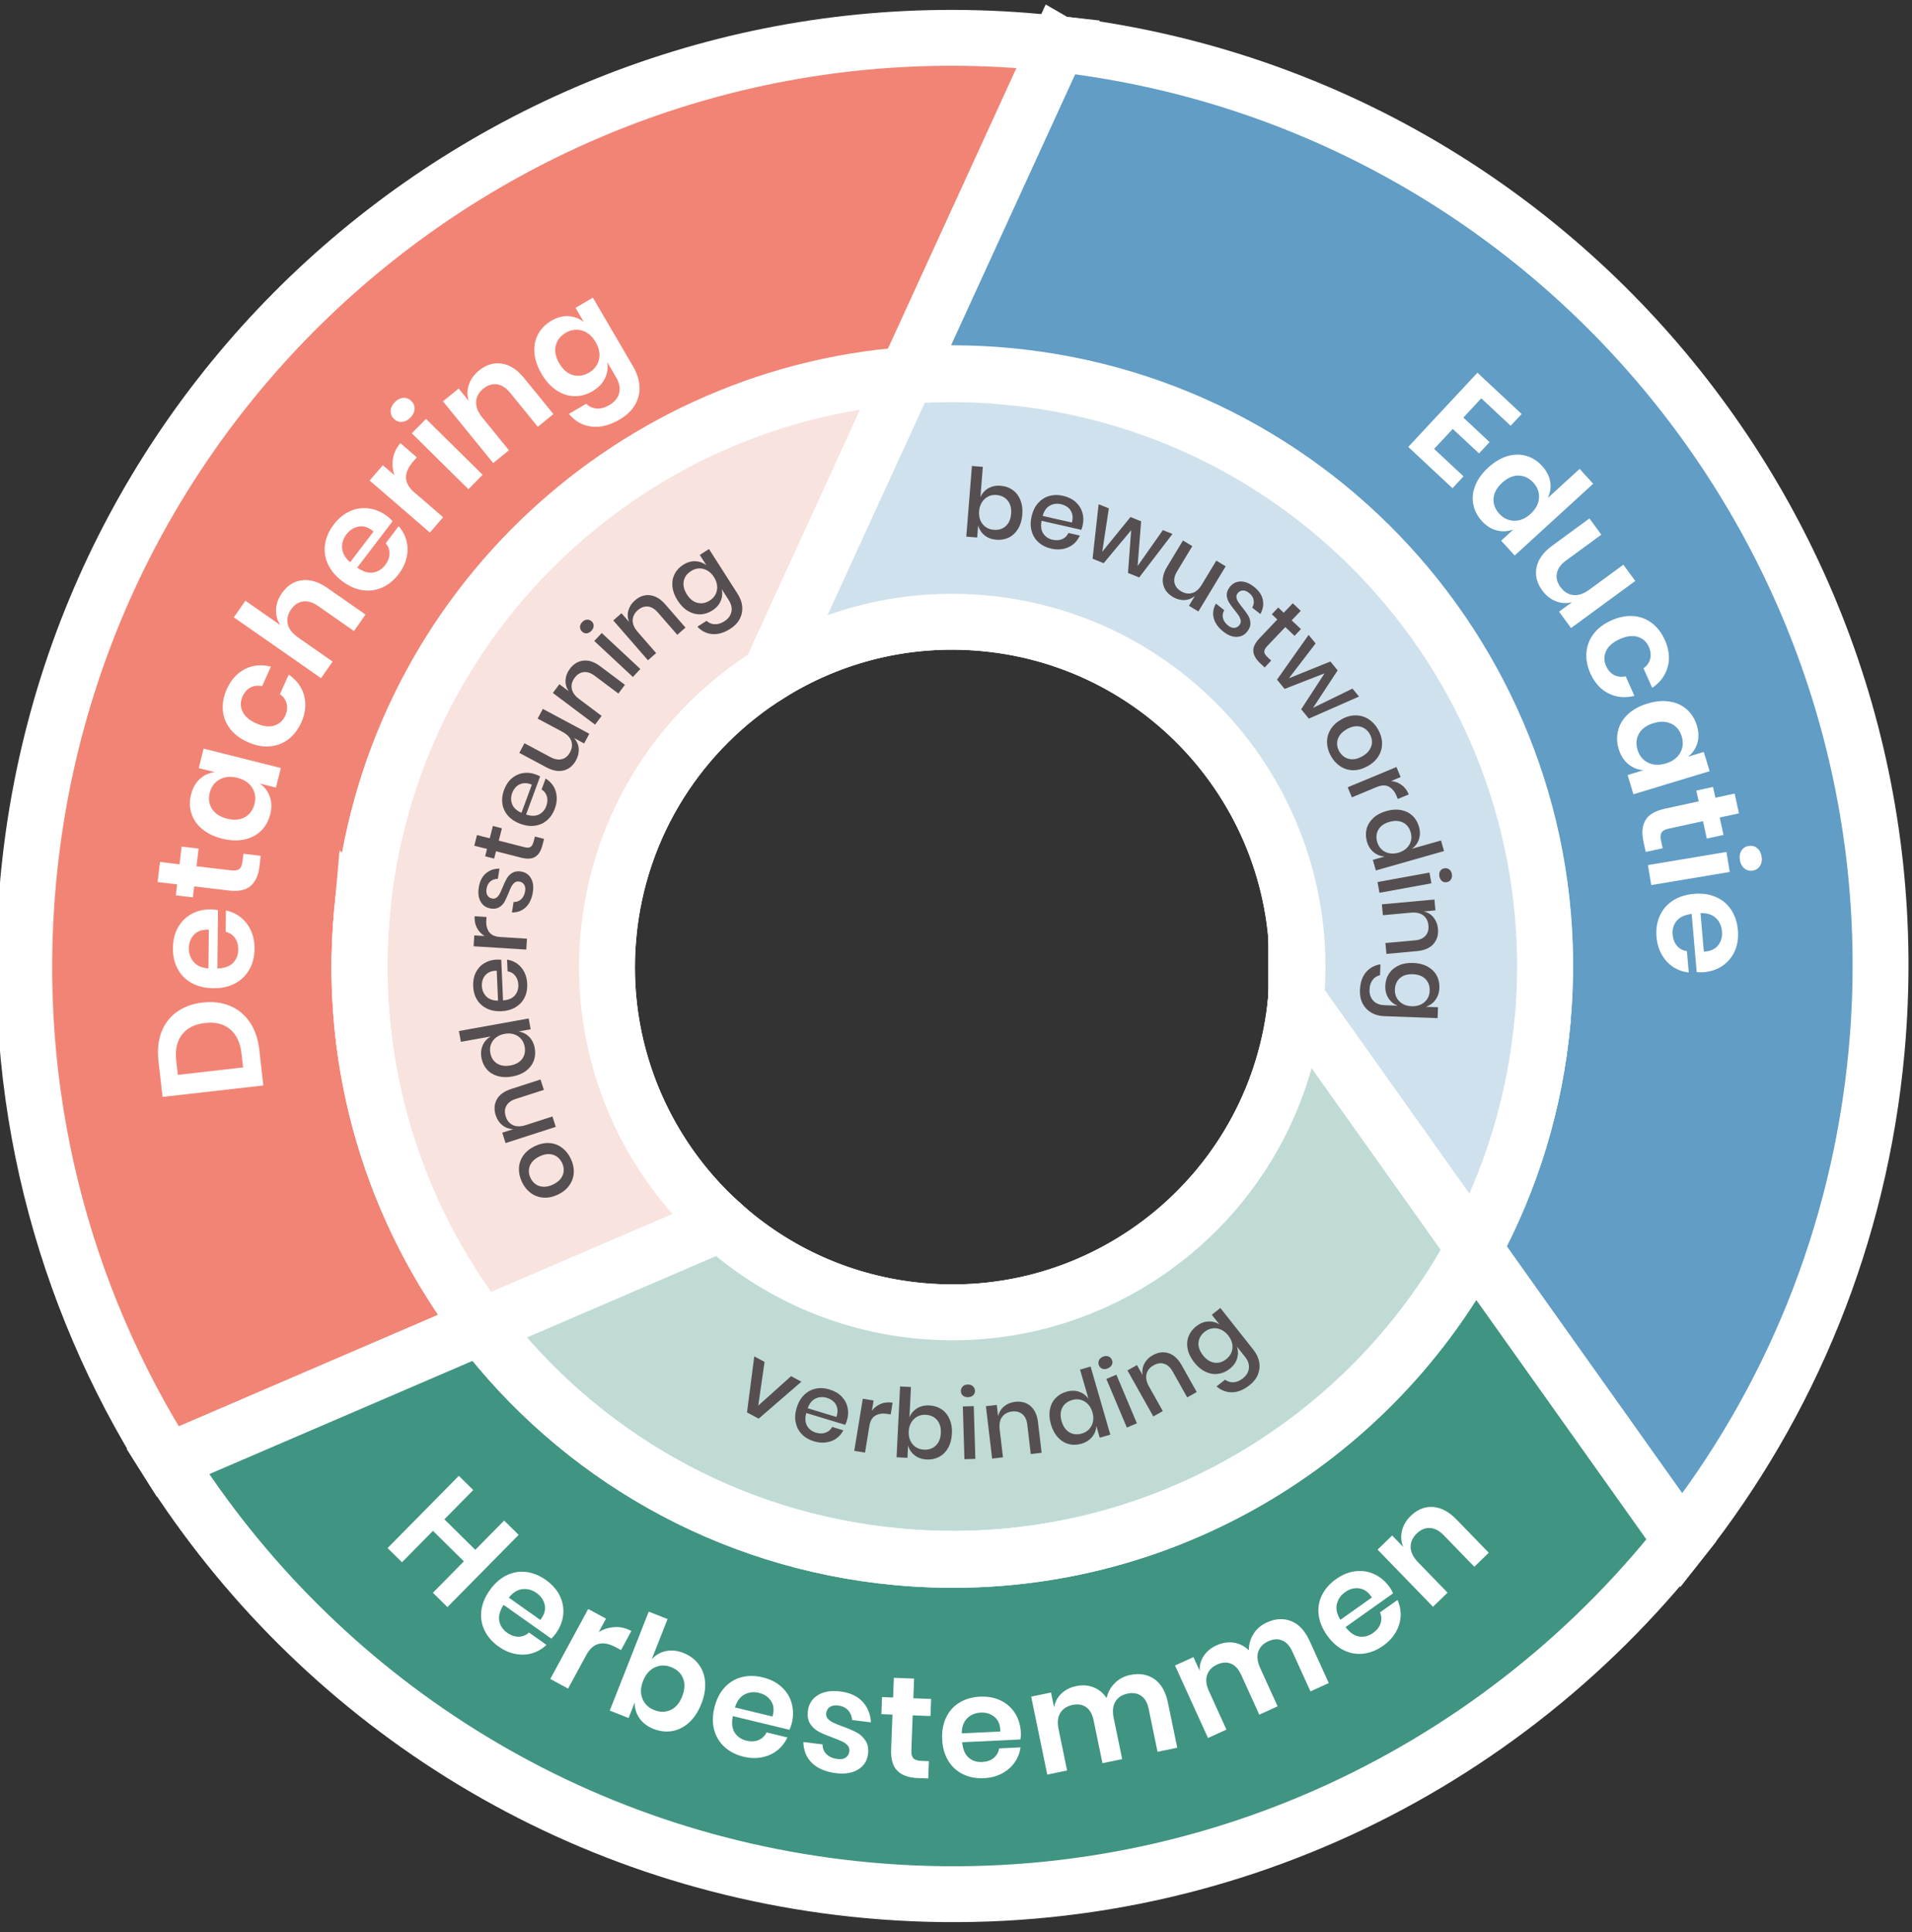 <?xml version="1.0" encoding="UTF-8"?> <svg xmlns="http://www.w3.org/2000/svg" id="Layer_1" version="1.1" viewBox="0 0 479 484"><rect x="0" y="0" width="479" height="484" fill="#333333" stroke="none"/><defs><style> .st0, .st1, .st2, .st3, .st4, .st5 { fill: none; } .st1, .st6, .st7, .st2, .st8, .st3, .st4, .st5, .st9, .st10, .st11, .st12 { stroke-miterlimit: 10; } .st1, .st6, .st7, .st8, .st9, .st10, .st11, .st12 { stroke: #fff; stroke-width: 14px; } .st6 { fill: #c0dbd6; } .st7 { fill: #f28475; } .st2 { stroke-width: 1.45px; } .st2, .st3, .st4, .st5 { display: none; stroke: #ee2a7b; } .st8 { fill: #619dc5; } .st3 { stroke-width: .69px; } .st4 { stroke-width: 1.12px; } .st5 { stroke-width: .78px; } .st13 { isolation: isolate; } .st14 { fill: #fff; } .st15 { fill: #564f51; } .st9 { fill: #409482; } .st10 { fill: #f8e3de; } .st11 { fill: #cfe1ec; } .st12 { fill: #29abe2; } </style></defs><path class="st1" d="M90.7,228.47s0,.06,0,.1c6.77-73.12,65.48-128.95,136.35-134.38l.12-.26c-70.96,5.39-129.76,61.31-136.46,134.54Z"></path><path class="st1" d="M252.1,94.37c81.61,7.47,141.73,79.64,134.36,161.24,0-.02,0-.05,0-.07,7.48-81.67-52.67-153.94-134.35-161.42-8.44-.77-16.78-.81-24.96-.19l-.12.26c8.21-.63,16.58-.59,25.05.18Z"></path><path class="st1" d="M152.42,234.37c-2.58,28.22,8.69,54.51,28.22,72.14h0c13.4,12.1,30.68,20.12,50.03,21.89,47.58,4.35,89.67-30.68,94.03-78.26,0-.03,0-.06,0-.08h0c4.31-47.54-30.72-89.59-78.26-93.94-19.52-1.79-38.12,3.06-53.57,12.69h0c-22.19,13.83-37.88,37.52-40.45,65.56Z"></path><path class="st7" d="M90.68,228.71c0-.05.01-.1.02-.15,0-.03,0-.06,0-.1,6.7-73.23,65.5-129.15,136.46-134.54l37.97-82.9c-1.78-.2-3.56-.4-5.35-.56C131.9-1.24,18.75,92.94,7.05,220.81c-4.86,53.04,8.52,103.54,34.95,145.33l78.53-33.78c-21.81-28.55-33.39-65.04-29.85-103.64Z"></path><path class="st8" d="M265.13,11.03l-37.97,82.9c8.18-.62,16.52-.58,24.96.19,81.67,7.47,141.82,79.74,134.35,161.42,0,.02,0,.05,0,.07,0,.06,0,.12-.01.18-1.89,20.62-7.91,39.86-17.16,57l51.95,73.11c26.94-34.13,44.63-76.18,48.89-122.7,11.54-126.08-79.86-237.84-204.99-252.16Z"></path><path class="st9" d="M225.03,390.13c-43.07-3.94-80.15-25.91-104.49-57.77l-78.53,33.78c37.29,58.95,100.56,100.54,175.39,107.39,81.35,7.45,156.73-27.97,203.83-87.64l-51.95-73.11c-27.41,50.73-83.2,82.94-144.26,77.35Z"></path><path class="st10" d="M120.7,332.29l59.95-25.79c-19.53-17.63-30.8-43.92-28.22-72.14,2.57-28.05,18.26-51.73,40.45-65.56l34.17-74.62c-70.87,5.43-129.58,61.25-136.35,134.38-3.51,38.64,8.12,75.17,30,103.73Z"></path><path class="st11" d="M252.1,94.37c-8.48-.78-16.84-.81-25.05-.18l-34.17,74.62c15.45-9.63,34.05-14.48,53.57-12.69,47.55,4.35,82.57,46.4,78.26,93.94l44.51,62.64c9.29-17.15,15.34-36.43,17.24-57.08,7.37-81.6-52.75-153.77-134.36-161.24Z"></path><path class="st6" d="M230.68,328.39c-19.35-1.77-36.64-9.79-50.03-21.89l-59.95,25.79c24.34,31.76,61.36,53.66,104.36,57.59,60.99,5.58,116.73-26.55,144.16-77.19l-44.51-62.64s0,.06,0,.08c-4.35,47.57-46.45,82.61-94.02,78.26Z"></path><path class="st12" d="M225.05,389.88c-42.99-3.93-80.02-25.83-104.36-57.59l-.16.07c24.34,31.86,61.42,53.83,104.49,57.77,61.05,5.59,116.85-26.62,144.25-77.35l-.06-.09c-27.44,50.64-83.18,82.78-144.16,77.19Z"></path><path class="st12" d="M369.28,312.78c9.26-17.13,15.28-36.38,17.16-57,0-.06.01-.12.01-.18-1.9,20.66-7.95,39.93-17.24,57.08l.06.09Z"></path><path class="st12" d="M90.7,228.56c0,.05-.01.1-.02.15-3.53,38.6,8.04,75.09,29.85,103.64l.16-.07c-21.88-28.55-33.51-65.08-30-103.73Z"></path><path class="st14" d="M57.58,251.97c2.03.83,3.68,2.18,4.97,4.05,1.29,1.87,2.09,4.18,2.4,6.92l1.02,8.98-25.25,2.87-1.02-8.98c-.31-2.74-.06-5.17.75-7.28.81-2.11,2.1-3.79,3.88-5.06,1.78-1.26,3.93-2.04,6.46-2.33,2.5-.28,4.77-.01,6.8.82ZM57.63,257.82c-1.6-1.33-3.69-1.84-6.26-1.55-2.6.29-4.53,1.27-5.79,2.92-1.26,1.65-1.74,3.84-1.43,6.56l.4,3.51,16.35-1.86-.4-3.5c-.31-2.72-1.26-4.74-2.86-6.07Z"></path><path class="st14" d="M54.61,227.99l-.15,14.61c1.78-.05,3.09-.52,3.94-1.4s1.28-1.98,1.29-3.3c.01-1.18-.27-2.16-.83-2.94-.57-.79-1.34-1.29-2.32-1.52l.06-5.36c1.39.28,2.63.85,3.72,1.73,1.1.88,1.95,1.99,2.56,3.36.61,1.36.91,2.87.89,4.53-.02,1.94-.45,3.67-1.3,5.17s-2.04,2.67-3.58,3.49-3.36,1.23-5.45,1.2c-2.09-.02-3.9-.46-5.44-1.32-1.54-.85-2.71-2.04-3.51-3.56-.8-1.52-1.19-3.25-1.17-5.2.02-1.97.45-3.69,1.28-5.15s1.97-2.6,3.4-3.38,3.07-1.17,4.89-1.15c.5,0,1.08.07,1.72.2ZM48.61,234.14c-.85.91-1.28,2.04-1.3,3.39-.01,1.37.4,2.52,1.22,3.47s2.06,1.48,3.69,1.59l.1-9.68c-1.63-.09-2.87.32-3.72,1.24Z"></path><path class="st14" d="M60.99,213.88l4.32.51-.31,2.65c-.26,2.22-1,3.85-2.21,4.9-1.21,1.05-3.07,1.43-5.57,1.13l-8.58-1.02-.33,2.75-4.26-.5.33-2.75-4.9-.58.6-5.04,4.9.58.53-4.43,4.25.5-.53,4.43,8.65,1.02c.96.11,1.65,0,2.07-.33.43-.34.69-.96.8-1.86l.23-1.96Z"></path><path class="st14" d="M50.08,195.13c1.06-.97,2.31-1.54,3.73-1.7l-4.02-1.01,1.23-4.89,19.34,4.87-1.23,4.89-4.05-1.02c1.18.82,2.01,1.91,2.5,3.27.49,1.36.53,2.85.11,4.48s-1.17,3-2.29,4.1c-1.12,1.1-2.52,1.83-4.21,2.19-1.69.35-3.54.28-5.57-.23-2.03-.51-3.69-1.32-5.01-2.43-1.32-1.11-2.21-2.42-2.67-3.92-.46-1.5-.49-3.07-.08-4.7s1.15-2.93,2.21-3.9ZM53.12,202.65c.77,1.18,2.02,1.99,3.77,2.44,1.75.44,3.23.32,4.45-.37,1.22-.68,2.03-1.79,2.42-3.33.38-1.49.18-2.84-.59-4.06s-2-2.04-3.7-2.48c-1.72-.43-3.21-.29-4.47.42-1.26.71-2.07,1.81-2.45,3.3-.39,1.54-.2,2.9.57,4.08Z"></path><path class="st14" d="M61.36,167.6c1.97-.99,4.14-1.2,6.51-.61l-2.2,4.9c-1.05-.23-2.01-.13-2.89.32-.87.45-1.55,1.21-2.03,2.29-.55,1.23-.56,2.45-.02,3.68.54,1.23,1.69,2.24,3.44,3.02,1.75.79,3.27.97,4.54.56s2.19-1.23,2.74-2.46c.48-1.07.6-2.08.36-3.04-.24-.95-.8-1.74-1.68-2.37l2.2-4.89c2.01,1.38,3.3,3.13,3.87,5.27.57,2.14.33,4.38-.72,6.72-.8,1.77-1.88,3.18-3.26,4.22-1.38,1.04-2.93,1.63-4.68,1.77-1.74.14-3.57-.22-5.47-1.08-1.91-.85-3.39-1.98-4.46-3.38s-1.67-2.96-1.79-4.67c-.12-1.71.21-3.46,1.01-5.23,1.05-2.34,2.56-4.01,4.54-5.01Z"></path><path class="st14" d="M75.66,145.36c2.02-.26,4.16.4,6.4,1.96l9.51,6.63-2.89,4.13-9.04-6.3c-1.3-.91-2.54-1.27-3.73-1.11-1.18.17-2.18.83-2.99,1.99-.82,1.18-1.1,2.4-.83,3.64s1.13,2.37,2.56,3.37l8.68,6.06-2.9,4.16-21.85-15.24,2.9-4.16,8.77,6.12c-.8-1.2-1.16-2.52-1.09-3.94.07-1.43.56-2.79,1.47-4.09,1.32-1.89,2.99-2.96,5.01-3.22Z"></path><path class="st14" d="M98.35,130.57l-8.86,11.62c1.46,1.02,2.79,1.43,3.99,1.23,1.21-.2,2.21-.82,3.01-1.87.71-.93,1.08-1.89,1.09-2.86.02-.97-.3-1.84-.96-2.6l3.25-4.27c.95,1.05,1.6,2.26,1.95,3.62.35,1.35.37,2.76.04,4.22-.32,1.46-.99,2.84-1.99,4.16-1.18,1.55-2.56,2.67-4.13,3.37-1.57.7-3.23.92-4.96.65-1.73-.26-3.43-1.03-5.09-2.29s-2.85-2.7-3.57-4.31c-.72-1.6-.95-3.26-.68-4.96.27-1.7.99-3.32,2.17-4.87,1.19-1.56,2.56-2.69,4.11-3.36,1.54-.68,3.13-.91,4.75-.68s3.16.89,4.61,2c.4.31.82.7,1.27,1.19ZM89.86,131.91c-1.23.23-2.25.87-3.06,1.94-.83,1.09-1.19,2.26-1.09,3.51.1,1.25.77,2.41,2.01,3.48l5.87-7.7c-1.25-1.05-2.5-1.46-3.72-1.23Z"></path><path class="st14" d="M98.46,114.83c.25-1.41.86-2.68,1.85-3.82l4.11,3.55-.96,1.12c-2.43,2.82-2.34,5.35.28,7.61l7.28,6.28-3.32,3.84-15.1-13.03,3.32-3.84,2.89,2.49c-.48-1.39-.59-2.79-.35-4.2Z"></path><path class="st14" d="M97.86,102.91c.04-.77.39-1.49,1.04-2.16s1.37-1.02,2.14-1.07,1.45.21,2.03.79c.56.56.83,1.22.79,1.99-.04.77-.39,1.49-1.04,2.16s-1.37,1.02-2.14,1.07-1.44-.21-2-.76c-.58-.57-.85-1.25-.81-2.02ZM106.72,104.93l14.19,14.01-3.56,3.61-14.19-14.01,3.57-3.61Z"></path><path class="st14" d="M125.71,91.09c2.02.31,3.89,1.52,5.61,3.65l7.32,8.99-3.91,3.18-6.95-8.54c-1-1.23-2.09-1.92-3.28-2.09-1.19-.16-2.33.2-3.43,1.09-1.12.91-1.71,2-1.79,3.27-.08,1.27.43,2.59,1.54,3.94l6.68,8.21-3.94,3.21-12.59-15.47,3.94-3.2,2.52,3.1c-.44-1.38-.43-2.74.04-4.09.46-1.35,1.31-2.53,2.54-3.53,1.79-1.46,3.69-2.03,5.7-1.72Z"></path><path class="st14" d="M142.45,79.21c1.44.08,2.71.57,3.82,1.47l-2.09-3.57,4.35-2.54,10.1,17.28c.93,1.6,1.46,3.21,1.57,4.86.11,1.64-.25,3.19-1.08,4.65-.83,1.46-2.13,2.71-3.92,3.75-2.49,1.45-4.84,2.04-7.06,1.75-2.23-.28-4.1-1.34-5.61-3.18l4.32-2.53c.76.72,1.64,1.12,2.64,1.19,1,.07,2.06-.22,3.18-.88,1.28-.75,2.1-1.73,2.44-2.95s.07-2.59-.83-4.12l-2.15-3.67c.24,1.41.05,2.77-.58,4.07-.63,1.3-1.67,2.37-3.12,3.22s-2.96,1.26-4.53,1.23c-1.57-.03-3.08-.52-4.51-1.47s-2.68-2.33-3.73-4.14c-1.05-1.8-1.65-3.56-1.77-5.28-.13-1.72.18-3.27.93-4.65.75-1.38,1.85-2.5,3.3-3.35,1.45-.85,2.89-1.23,4.33-1.15ZM139.21,86.64c-.31,1.38,0,2.84.9,4.39.91,1.55,2.04,2.53,3.38,2.92,1.34.4,2.7.19,4.07-.6,1.32-.78,2.15-1.86,2.49-3.27.33-1.4.06-2.86-.83-4.38-.9-1.53-2.04-2.5-3.42-2.9-1.39-.4-2.74-.21-4.07.57-1.37.8-2.2,1.89-2.51,3.26Z"></path><path class="st14" d="M371.09,99.79l-4.49,4.82,6.58,6.14-2.65,2.84-6.58-6.14-4.67,5,7.37,6.88-2.77,2.97-11.08-10.34,17.33-18.59,11.08,10.34-2.75,2.95-7.37-6.88Z"></path><path class="st14" d="M388.37,120.71c.22,1.41,0,2.76-.63,4.06l7.99-7.31,3.4,3.72-19.66,17.98-3.4-3.72,3.08-2.82c-1.35.52-2.72.61-4.11.27-1.39-.33-2.66-1.12-3.79-2.36-1.14-1.24-1.85-2.63-2.16-4.17-.31-1.54-.14-3.11.49-4.72.63-1.6,1.72-3.11,3.26-4.52,1.54-1.41,3.14-2.36,4.79-2.85s3.23-.51,4.74-.07c1.51.44,2.83,1.28,3.96,2.52,1.13,1.24,1.81,2.57,2.03,3.98ZM380.43,119.13c-1.41-.01-2.78.59-4.11,1.81-1.33,1.21-2.05,2.52-2.15,3.92-.11,1.4.38,2.68,1.45,3.85,1.04,1.13,2.28,1.71,3.72,1.75,1.44.03,2.81-.55,4.1-1.73,1.31-1.2,2.02-2.52,2.11-3.96.1-1.44-.37-2.73-1.41-3.86-1.07-1.17-2.31-1.76-3.72-1.77Z"></path><path class="st14" d="M409.67,145.54l-16.09,11.79-3-4.1,3.25-2.38c-1.4.37-2.76.29-4.08-.24-1.33-.53-2.46-1.43-3.39-2.71-1.36-1.86-1.84-3.79-1.42-5.78.41-2,1.71-3.8,3.9-5.4l9.35-6.85,2.98,4.07-8.89,6.51c-1.28.94-2.03,1.99-2.25,3.17-.23,1.18.07,2.32.9,3.45.86,1.18,1.93,1.84,3.2,1.99,1.27.15,2.61-.3,4.02-1.34l8.54-6.26,3,4.1Z"></path><path class="st14" d="M417.8,167.05c-.57,2.13-1.86,3.89-3.88,5.27l-2.19-4.9c.88-.63,1.44-1.42,1.68-2.37.24-.95.13-1.96-.35-3.04-.55-1.23-1.46-2.05-2.74-2.46-1.28-.41-2.79-.23-4.54.56s-2.9,1.79-3.44,3.02c-.54,1.23-.54,2.46.01,3.68.48,1.07,1.16,1.84,2.03,2.29.87.45,1.83.56,2.89.32l2.19,4.9c-2.37.59-4.54.38-6.51-.62s-3.48-2.67-4.53-5.01c-.79-1.77-1.12-3.52-.98-5.24.14-1.72.73-3.27,1.8-4.67,1.06-1.4,2.54-2.52,4.45-3.37s3.74-1.21,5.49-1.08c1.76.13,3.32.73,4.68,1.77s2.44,2.46,3.23,4.23c1.05,2.35,1.29,4.58.72,6.72Z"></path><path class="st14" d="M425.21,186.19c-.41,1.38-1.19,2.5-2.33,3.38l3.96-1.2,1.46,4.82-19.09,5.78-1.46-4.82,4-1.21c-1.43-.09-2.71-.6-3.82-1.51-1.12-.92-1.92-2.18-2.41-3.79-.49-1.61-.54-3.17-.14-4.7.39-1.52,1.22-2.87,2.48-4.04,1.26-1.17,2.89-2.06,4.89-2.66,2-.6,3.85-.77,5.55-.49,1.7.27,3.14.94,4.31,1.99,1.17,1.05,2,2.38,2.49,3.99.49,1.61.52,3.1.11,4.48ZM418.72,181.31c-1.27-.62-2.76-.67-4.48-.15-1.72.52-2.93,1.39-3.63,2.6s-.82,2.58-.36,4.1c.45,1.47,1.31,2.53,2.6,3.18,1.29.65,2.77.72,4.45.22,1.7-.51,2.9-1.4,3.62-2.66.71-1.26.84-2.62.4-4.09-.46-1.52-1.32-2.59-2.59-3.21Z"></path><path class="st14" d="M416.55,212.5l-4.26.92-.57-2.6c-.47-2.18-.31-3.97.5-5.35.8-1.39,2.44-2.35,4.9-2.89l8.44-1.83-.59-2.71,4.19-.91.59,2.71,4.82-1.05,1.08,4.96-4.82,1.05.95,4.36-4.19.91-.95-4.36-8.52,1.85c-.94.2-1.55.53-1.85.99-.29.46-.35,1.13-.15,2.02l.42,1.93Z"></path><path class="st14" d="M433.35,218.43l-19.67,3.29-.84-5.01,19.67-3.29.84,5.01ZM440.18,212.44c.6.48.98,1.19,1.14,2.11s.02,1.71-.39,2.36c-.42.65-1.02,1.05-1.83,1.18-.78.13-1.47-.04-2.08-.53-.6-.48-.98-1.19-1.14-2.11-.15-.92-.02-1.71.39-2.36.41-.65,1.01-1.04,1.79-1.18.81-.13,1.51.04,2.11.52Z"></path><path class="st14" d="M425.06,243.5l-1.26-14.56c-1.76.23-3.02.82-3.79,1.77-.76.96-1.08,2.09-.97,3.41.1,1.17.47,2.12,1.11,2.85.64.73,1.46,1.16,2.46,1.29l.46,5.35c-1.41-.14-2.7-.6-3.88-1.36-1.17-.77-2.13-1.8-2.87-3.09-.74-1.3-1.18-2.77-1.32-4.42-.17-1.94.1-3.7.79-5.27.7-1.58,1.77-2.85,3.23-3.82,1.46-.97,3.23-1.54,5.31-1.73,2.08-.18,3.93.08,5.54.79,1.61.7,2.89,1.77,3.84,3.21.94,1.44,1.5,3.12,1.67,5.06.17,1.96-.09,3.71-.77,5.25-.69,1.54-1.71,2.77-3.06,3.7s-2.94,1.46-4.76,1.62c-.5.04-1.08.03-1.74-.03ZM430.44,236.8c.76-.99,1.08-2.16.96-3.5-.12-1.36-.64-2.48-1.55-3.34-.92-.86-2.19-1.27-3.83-1.22l.83,9.65c1.63-.07,2.83-.6,3.58-1.59Z"></path><path class="st14" d="M129.94,384.49l-17.85,18.1-3.64-3.59,7.76-7.87-7.74-7.64-7.76,7.87-3.61-3.56,17.85-18.09,3.61,3.56-7.23,7.33,7.74,7.64,7.23-7.33,3.64,3.59Z"></path><path class="st14" d="M138.1,410.48l-11.93-8.44c-.97,1.49-1.33,2.84-1.09,4.04.24,1.2.9,2.18,1.98,2.94.96.68,1.92,1.01,2.89.99.97-.02,1.83-.37,2.57-1.05l4.38,3.1c-1.02.98-2.2,1.68-3.54,2.08-1.34.4-2.75.47-4.21.19-1.47-.27-2.88-.89-4.23-1.85-1.59-1.12-2.76-2.46-3.51-4.01-.76-1.55-1.03-3.19-.83-4.93.2-1.74.9-3.46,2.11-5.17,1.21-1.7,2.6-2.95,4.18-3.72,1.58-.78,3.22-1.06,4.93-.86,1.71.21,3.35.87,4.94,2,1.6,1.14,2.78,2.46,3.51,3.98s1.02,3.09.85,4.72c-.17,1.63-.78,3.19-1.83,4.68-.29.41-.67.85-1.14,1.31ZM136.47,402.05c-.27-1.22-.95-2.22-2.05-2.99-1.12-.79-2.3-1.11-3.55-.97-1.25.15-2.38.86-3.4,2.13l7.9,5.59c1-1.29,1.37-2.55,1.1-3.77Z"></path><path class="st14" d="M154.04,407.59c1.43-.06,2.8.27,4.13.99l-2.59,4.78-1.3-.7c-3.27-1.77-5.73-1.14-7.38,1.9l-4.58,8.45-4.46-2.42,9.5-17.53,4.46,2.42-1.82,3.36c1.26-.76,2.6-1.17,4.03-1.23Z"></path><path class="st14" d="M175.01,416.89c.95,1.25,1.5,2.73,1.63,4.45.14,1.72-.18,3.55-.94,5.49-.76,1.94-1.78,3.5-3.05,4.66-1.27,1.16-2.68,1.88-4.23,2.15-1.55.27-3.1.09-4.67-.52-1.56-.61-2.75-1.52-3.56-2.7-.81-1.18-1.21-2.49-1.18-3.93l-1.53,3.89-4.72-1.86,9.76-24.79,4.72,1.86-3.97,10.08c.96-1.07,2.14-1.75,3.53-2.05s2.88-.15,4.44.47,2.82,1.55,3.77,2.8ZM164.04,417.7c-1.31.61-2.29,1.74-2.94,3.39-.64,1.63-.69,3.11-.15,4.45.54,1.34,1.53,2.29,2.96,2.85,1.47.58,2.84.57,4.11-.03,1.27-.6,2.23-1.73,2.89-3.41.66-1.67.73-3.17.22-4.48-.52-1.31-1.51-2.26-2.98-2.84-1.43-.56-2.8-.54-4.11.07Z"></path><path class="st14" d="M197.8,433.33l-14.21-3.43c-.35,1.74-.19,3.13.48,4.15.67,1.02,1.64,1.69,2.92,2,1.14.28,2.16.23,3.05-.15.89-.38,1.56-1.02,2-1.92l5.21,1.26c-.58,1.29-1.43,2.37-2.52,3.24-1.1.87-2.38,1.45-3.85,1.74-1.46.29-3,.24-4.61-.15-1.89-.46-3.47-1.27-4.75-2.43-1.27-1.16-2.14-2.58-2.6-4.27-.46-1.69-.44-3.55.05-5.58.49-2.03,1.33-3.7,2.51-5.01,1.18-1.31,2.6-2.18,4.26-2.62,1.66-.44,3.44-.43,5.33.03,1.91.46,3.49,1.27,4.73,2.4s2.09,2.5,2.53,4.08.46,3.25.03,5.02c-.12.49-.31,1.04-.58,1.64ZM193.16,426.1c-.7-1.03-1.7-1.71-3.01-2.02-1.33-.32-2.55-.18-3.65.41-1.11.6-1.9,1.68-2.38,3.24l9.41,2.27c.45-1.57.33-2.87-.37-3.9Z"></path><path class="st14" d="M216.07,426.27c1.3,1.39,2.01,3.13,2.12,5.19l-4.72-.58c-.07-.98-.41-1.79-1-2.45-.6-.65-1.43-1.05-2.5-1.18-.86-.11-1.55.02-2.07.36-.53.35-.83.86-.92,1.56-.07.55.07,1.01.41,1.39s.78.7,1.33.96c.55.26,1.34.59,2.38.98,1.46.52,2.64,1.02,3.53,1.51.9.48,1.63,1.17,2.21,2.05s.79,2,.62,3.36c-.21,1.69-1.04,2.98-2.49,3.86-1.45.89-3.3,1.19-5.54.91-2.57-.32-4.56-1.15-5.97-2.5-1.41-1.35-2.14-3.11-2.21-5.3l4.82.6c0,.99.33,1.81,1,2.46s1.6,1.05,2.79,1.2c.86.11,1.54-.02,2.04-.38.5-.36.8-.87.88-1.54.07-.57-.07-1.06-.42-1.47-.35-.4-.8-.74-1.36-1-.56-.26-1.36-.59-2.4-.98-1.44-.52-2.59-1-3.46-1.46-.87-.46-1.59-1.11-2.15-1.95-.56-.84-.76-1.93-.6-3.27.21-1.71,1.04-3.03,2.48-3.94s3.32-1.22,5.63-.94c2.4.3,4.26,1.14,5.56,2.54Z"></path><path class="st14" d="M232.71,441.17l-.17,4.35-2.66-.1c-2.23-.08-3.92-.69-5.06-1.81-1.15-1.12-1.67-2.95-1.57-5.46l.33-8.63-2.77-.11.16-4.28,2.77.11.19-4.93,5.07.19-.19,4.93,4.46.17-.16,4.28-4.46-.17-.33,8.71c-.04.96.13,1.64.5,2.04.37.4,1.01.61,1.92.65l1.98.08Z"></path><path class="st14" d="M255.65,435.75l-14.6.7c.16,1.77.7,3.05,1.62,3.85s2.05,1.16,3.37,1.1c1.18-.06,2.14-.39,2.89-1,.75-.61,1.21-1.42,1.38-2.41l5.36-.26c-.2,1.4-.7,2.68-1.51,3.82-.81,1.14-1.88,2.06-3.2,2.75-1.32.69-2.81,1.07-4.47,1.15-1.94.09-3.69-.24-5.24-.99-1.55-.76-2.78-1.88-3.69-3.37-.91-1.49-1.42-3.28-1.52-5.37s.23-3.92,1-5.51,1.88-2.82,3.35-3.71,3.18-1.38,5.12-1.47c1.96-.09,3.71.23,5.22.98,1.51.74,2.71,1.81,3.58,3.2.87,1.39,1.35,2.99,1.44,4.81.03.5,0,1.08-.1,1.73ZM249.16,430.12c-.96-.8-2.12-1.16-3.46-1.1-1.37.07-2.5.54-3.39,1.42-.9.88-1.35,2.14-1.37,3.78l9.67-.46c0-1.63-.49-2.85-1.45-3.64Z"></path><path class="st14" d="M289.22,420.64c1.68,1.19,2.8,3.13,3.36,5.83l2.35,11.35-4.94,1.02-2.23-10.79c-.31-1.5-.93-2.58-1.86-3.23-.93-.65-2.07-.84-3.41-.56-1.39.29-2.4.95-3.05,1.99-.64,1.04-.79,2.39-.45,4.06l2.14,10.36-4.94,1.02-2.23-10.79c-.31-1.5-.93-2.58-1.86-3.24s-2.07-.84-3.41-.56c-1.39.29-2.4.95-3.05,1.99-.64,1.04-.79,2.39-.45,4.06l2.14,10.37-4.97,1.03-4.03-19.53,4.97-1.03.77,3.7c.26-1.38.87-2.53,1.84-3.45.97-.92,2.2-1.54,3.68-1.85,1.57-.33,3.02-.23,4.34.28,1.32.51,2.42,1.41,3.3,2.7.33-1.47,1.02-2.72,2.07-3.76,1.05-1.04,2.32-1.71,3.83-2.02,2.37-.49,4.4-.14,6.08,1.04Z"></path><path class="st14" d="M323.53,406.12c1.9.79,3.42,2.43,4.56,4.95l4.8,10.55-4.59,2.09-4.56-10.03c-.64-1.4-1.48-2.31-2.53-2.74s-2.2-.36-3.45.2c-1.29.59-2.13,1.46-2.53,2.61-.4,1.16-.24,2.51.46,4.06l4.38,9.64-4.59,2.09-4.56-10.03c-.64-1.4-1.48-2.31-2.53-2.74-1.05-.43-2.2-.36-3.45.2-1.29.59-2.13,1.46-2.53,2.61-.4,1.16-.24,2.51.46,4.06l4.38,9.64-4.62,2.1-8.26-18.16,4.62-2.1,1.56,3.44c-.06-1.4.29-2.66,1.03-3.77.74-1.12,1.81-1.99,3.18-2.61,1.46-.67,2.9-.89,4.29-.69,1.4.21,2.67.84,3.81,1.9,0-1.5.4-2.88,1.19-4.12.79-1.24,1.89-2.18,3.29-2.82,2.21-1.01,4.26-1.11,6.16-.33Z"></path><path class="st14" d="M349.01,399.14l-11.92,8.46c1.09,1.41,2.23,2.2,3.45,2.37,1.21.17,2.35-.12,3.43-.89.96-.68,1.59-1.48,1.89-2.4s.26-1.85-.14-2.77l4.38-3.1c.59,1.29.85,2.63.79,4.03-.07,1.4-.47,2.75-1.22,4.04-.74,1.29-1.79,2.42-3.14,3.38-1.58,1.12-3.23,1.79-4.95,1.99-1.71.2-3.36-.08-4.93-.85-1.57-.77-2.96-2-4.17-3.7s-1.92-3.43-2.13-5.18c-.21-1.75.06-3.39.83-4.93.76-1.54,1.93-2.87,3.52-4,1.6-1.14,3.25-1.8,4.92-1.99s3.26.07,4.74.77c1.48.7,2.75,1.79,3.81,3.28.29.41.58.92.85,1.52ZM340.5,397.89c-1.24-.15-2.41.16-3.5.94-1.12.79-1.81,1.8-2.09,3.03s.02,2.53.88,3.92l7.9-5.6c-.89-1.37-1.95-2.13-3.19-2.28Z"></path><path class="st14" d="M358.99,377.51c2.03.13,4,1.18,5.91,3.15l8.07,8.32-3.62,3.51-7.67-7.91c-1.1-1.14-2.25-1.73-3.45-1.8-1.2-.06-2.3.4-3.32,1.39-1.03,1-1.54,2.14-1.51,3.41s.66,2.54,1.88,3.8l7.37,7.6-3.65,3.53-13.88-14.32,3.65-3.53,2.78,2.87c-.56-1.33-.66-2.69-.32-4.08.34-1.39,1.08-2.63,2.22-3.73,1.65-1.6,3.5-2.34,5.53-2.21Z"></path><path class="st0" d="M167.81,336.58s18.32,32.66,80.82,28.66c62.5-4,89.5-57.16,89.5-57.16"></path><g class="st13"><g class="st13"><path class="st15" d="M189.96,352.12l8.22-7.38,2.58,1.39-10.7,9.26-2.92-1.57,1.82-14.03,2.58,1.38-1.58,10.95Z"></path></g><g class="st13"><path class="st15" d="M211.73,356.93l-9.74-2.96c-.35,1.32-.28,2.39.2,3.22.48.83,1.22,1.4,2.22,1.7.87.26,1.68.27,2.42,0,.74-.26,1.29-.74,1.65-1.43l2.8.85c-.44.84-1.03,1.52-1.77,2.05-.75.53-1.61.85-2.58.98-.98.13-1.99.04-3.05-.29-1.23-.37-2.23-.96-3.01-1.77-.78-.81-1.29-1.78-1.53-2.92s-.16-2.38.25-3.71c.4-1.32,1.02-2.38,1.85-3.2.83-.82,1.8-1.34,2.9-1.58s2.26-.17,3.49.21c1.24.38,2.25.96,3.02,1.76.77.79,1.27,1.71,1.49,2.76.23,1.05.17,2.12-.16,3.22-.13.43-.28.79-.43,1.1ZM209.75,352.75c-.14-.65-.45-1.2-.91-1.63-.46-.43-1.01-.75-1.66-.94-1.03-.31-1.98-.26-2.86.16-.88.42-1.54,1.23-1.97,2.44l7.19,2.18c.28-.82.35-1.55.21-2.21Z"></path></g><g class="st13"><path class="st15" d="M220.66,351.67c.9-.37,1.89-.46,2.96-.28l-.48,2.94-.81-.13c-1.18-.19-2.18-.06-3,.4s-1.33,1.35-1.54,2.68l-1.08,6.61-2.7-.44,2.14-13.05,2.7.44-.42,2.56c.58-.78,1.32-1.35,2.23-1.71Z"></path></g><g class="st13"><path class="st15" d="M235.89,353.04c.88.59,1.54,1.41,2,2.46.46,1.05.66,2.26.59,3.63-.07,1.39-.39,2.58-.95,3.58-.56,1-1.31,1.74-2.24,2.24-.93.5-1.97.72-3.12.66-1.2-.06-2.21-.41-3.02-1.04s-1.37-1.45-1.66-2.44l-.15,3.07-2.73-.14.88-17.74,2.73.14-.38,7.6c.38-.96,1.01-1.71,1.89-2.26.88-.55,1.91-.79,3.11-.73,1.15.06,2.16.38,3.04.97ZM229.81,354.87c-.63.33-1.13.82-1.51,1.46-.39.65-.6,1.4-.64,2.26-.04.88.09,1.66.41,2.33.32.67.77,1.21,1.36,1.59.59.39,1.27.6,2.03.64,1.21.06,2.21-.28,2.98-1.02.77-.74,1.19-1.79,1.26-3.15.07-1.34-.25-2.42-.94-3.24-.7-.82-1.65-1.26-2.87-1.32-.77-.04-1.46.11-2.09.44Z"></path></g><g class="st13"><path class="st15" d="M241.16,347.33c.31-.31.73-.48,1.26-.49.53-.02.96.12,1.3.42.34.29.51.67.53,1.14.01.46-.14.85-.46,1.14s-.74.45-1.27.47c-.53.02-.96-.12-1.28-.39-.33-.28-.5-.65-.51-1.11-.01-.46.13-.85.44-1.17ZM243.95,352.24l.4,13.22-2.74.08-.4-13.22,2.73-.08Z"></path></g><g class="st13"><path class="st15" d="M258.16,352.23c1.04.88,1.67,2.23,1.88,4.05l.91,7.65-2.72.32-.87-7.37c-.14-1.17-.55-2.05-1.23-2.62-.68-.57-1.54-.79-2.59-.67-1.08.13-1.91.58-2.48,1.34-.57.77-.78,1.82-.62,3.16l.83,6.98-2.72.32-1.56-13.13,2.72-.32.34,2.88c.23-1.03.73-1.86,1.49-2.5.76-.64,1.68-1.02,2.76-1.15,1.53-.18,2.81.17,3.85,1.04Z"></path></g><g class="st13"><path class="st15" d="M270.33,348.65c.98.33,1.77.92,2.36,1.76l-2.12-7.31,2.65-.77,4.94,17.06-2.65.77-.85-2.95c-.05,1.03-.4,1.95-1.05,2.75-.65.8-1.55,1.37-2.7,1.71-1.11.32-2.17.35-3.19.07-1.02-.27-1.92-.83-2.69-1.67-.78-.84-1.36-1.93-1.75-3.27-.38-1.32-.47-2.55-.26-3.67.21-1.13.67-2.08,1.39-2.85.72-.77,1.63-1.32,2.74-1.64,1.15-.33,2.22-.33,3.2,0ZM266.12,352.65c-.48.95-.54,2.08-.16,3.38.38,1.31,1.03,2.23,1.94,2.77s1.96.65,3.12.31c.74-.21,1.35-.58,1.83-1.09.48-.52.8-1.14.96-1.87.16-.73.11-1.51-.13-2.36-.24-.83-.62-1.51-1.14-2.05-.52-.54-1.13-.9-1.81-1.08s-1.4-.16-2.13.06c-1.17.34-1.99.98-2.48,1.93Z"></path></g><g class="st13"><path class="st15" d="M275.3,340.79c.18-.4.51-.71,1-.92s.94-.23,1.36-.08c.42.15.72.44.9.87s.18.84-.01,1.23c-.19.39-.53.69-1.02.9s-.93.24-1.34.1c-.41-.14-.7-.43-.88-.85-.18-.43-.18-.84,0-1.25ZM279.68,344.37l5.14,12.18-2.52,1.06-5.14-12.18,2.52-1.06Z"></path></g><g class="st13"><path class="st15" d="M292.75,338.98c1.29.41,2.39,1.42,3.29,3.02l3.77,6.72-2.39,1.34-3.63-6.47c-.58-1.03-1.29-1.68-2.14-1.95-.85-.27-1.73-.14-2.65.38-.95.53-1.54,1.26-1.77,2.19-.23.93-.02,1.98.64,3.15l3.44,6.13-2.38,1.34-6.48-11.53,2.39-1.34,1.42,2.53c-.18-1.04-.04-2,.42-2.88.46-.88,1.16-1.59,2.11-2.12,1.34-.75,2.66-.92,3.95-.51Z"></path></g><g class="st13"><path class="st15" d="M302.62,331.04c1.03-.06,1.99.18,2.87.73l-1.91-2.41,2.15-1.7,8.29,10.49c.76.97,1.24,1.98,1.44,3.04.19,1.06.09,2.1-.31,3.11-.4,1.01-1.11,1.92-2.13,2.72-1.46,1.15-2.9,1.74-4.35,1.76s-2.74-.47-3.9-1.47l2.13-1.68c.66.48,1.38.69,2.16.64.77-.05,1.55-.38,2.33-1,.85-.67,1.35-1.49,1.48-2.46s-.19-1.95-.99-2.95l-2-2.52c.33.98.34,1.97.05,2.96-.3.99-.92,1.86-1.86,2.6-.9.71-1.88,1.14-2.93,1.27-1.05.13-2.09-.04-3.12-.53-1.04-.48-1.99-1.27-2.85-2.37-.85-1.08-1.4-2.18-1.63-3.3s-.16-2.18.21-3.16c.37-.99,1.01-1.84,1.91-2.55.94-.74,1.93-1.15,2.96-1.21ZM300.25,336.33c-.09,1.06.29,2.12,1.13,3.19s1.79,1.68,2.84,1.84c1.05.16,2.05-.14,3.01-.9.6-.48,1.03-1.04,1.29-1.7s.31-1.36.18-2.09c-.13-.73-.47-1.45-1.01-2.13-.54-.68-1.15-1.17-1.84-1.47-.69-.3-1.38-.41-2.08-.31-.7.09-1.35.38-1.96.86-.95.75-1.47,1.66-1.56,2.72Z"></path></g></g><path class="st15" d="M253.7,122.75c.86.61,1.5,1.45,1.93,2.51.43,1.06.59,2.28.48,3.65-.11,1.39-.46,2.57-1.05,3.55-.59.98-1.36,1.71-2.3,2.18s-1.99.66-3.14.57c-1.2-.1-2.19-.47-2.99-1.13s-1.33-1.49-1.58-2.49l-.24,3.06-2.73-.22,1.41-17.7,2.73.22-.6,7.59c.41-.95,1.06-1.68,1.96-2.21.89-.52,1.94-.74,3.13-.64,1.15.09,2.15.44,3.01,1.06ZM247.56,124.39c-.63.31-1.15.78-1.56,1.42-.4.63-.64,1.38-.71,2.24-.07.88.04,1.66.34,2.34.3.68.74,1.23,1.31,1.63.58.41,1.25.64,2.01.7,1.21.1,2.22-.21,3.01-.93.79-.71,1.25-1.75,1.35-3.11.11-1.34-.18-2.43-.85-3.27-.67-.84-1.61-1.31-2.83-1.41-.76-.06-1.46.07-2.1.38Z"></path><path class="st15" d="M270.86,132.72l-9.92-2.25c-.26,1.34-.11,2.4.43,3.2.54.8,1.32,1.31,2.33,1.54.89.2,1.69.15,2.41-.16.72-.31,1.23-.83,1.55-1.54l2.86.65c-.38.87-.92,1.59-1.62,2.17-.71.58-1.54.97-2.51,1.17-.96.2-1.98.18-3.06-.07-1.25-.28-2.29-.8-3.13-1.55-.84-.75-1.42-1.68-1.74-2.81-.32-1.12-.33-2.36-.02-3.72.31-1.34.84-2.45,1.62-3.32s1.7-1.47,2.78-1.78c1.08-.31,2.24-.33,3.49-.04,1.27.29,2.31.8,3.14,1.54.82.74,1.39,1.62,1.69,2.65.3,1.03.32,2.1.07,3.23-.1.44-.22.81-.35,1.13ZM268.58,128.69c-.19-.64-.53-1.16-1.02-1.56-.49-.4-1.07-.67-1.72-.82-1.05-.24-1.99-.12-2.84.36s-1.44,1.34-1.79,2.57l7.33,1.66c.22-.83.24-1.57.05-2.22Z"></path><path class="st15" d="M293.73,133.76l-8.34,10.9-2.8-1.13.79-10.7-6.89,8.25-2.78-1.12,1.52-13.64,2.56,1.03-1.65,10.87,7.07-8.7,2.67,1.07-.88,11.19,6.33-8.99,2.4.97Z"></path><path class="st15" d="M307.06,141.86l-6.84,11.32-2.36-1.43,1.49-2.47c-.79.66-1.68,1.01-2.67,1.04s-1.96-.24-2.9-.81c-1.31-.79-2.11-1.85-2.39-3.19-.28-1.33.05-2.78,1-4.35l3.97-6.57,2.34,1.41-3.82,6.33c-.62,1.03-.84,1.98-.65,2.85.19.87.73,1.58,1.64,2.12.93.56,1.86.71,2.79.45.93-.26,1.74-.97,2.43-2.12l3.62-6,2.36,1.43Z"></path><path class="st15" d="M316.37,150.26c.24,1.2.04,2.39-.62,3.56l-2.04-1.6c.36-.63.48-1.28.35-1.94-.12-.66-.51-1.24-1.17-1.76-.54-.43-1.06-.63-1.56-.6-.5.02-.92.26-1.27.7-.26.33-.36.68-.3,1.04.05.37.2.74.43,1.1.23.37.59.85,1.07,1.45.64.79,1.13,1.47,1.46,2.04.33.57.51,1.19.54,1.88s-.24,1.37-.8,2.08c-.68.87-1.57,1.31-2.65,1.33-1.08.02-2.19-.41-3.31-1.29-1.3-1.02-2.1-2.15-2.43-3.38-.32-1.23-.14-2.45.55-3.66l2.09,1.65c-.38.62-.49,1.27-.33,1.97.16.7.6,1.33,1.32,1.9.52.4,1.03.59,1.54.55.51-.04.93-.26,1.25-.68.29-.36.4-.74.34-1.13-.06-.39-.21-.78-.45-1.17-.24-.39-.61-.88-1.1-1.47-.62-.77-1.09-1.43-1.42-1.98-.33-.55-.51-1.15-.53-1.81s.23-1.33.77-2.01c.69-.88,1.58-1.33,2.68-1.36,1.09-.03,2.22.42,3.39,1.34,1.22.96,1.95,2.04,2.2,3.24Z"></path><path class="st15" d="M318.46,165.49l-1.64,1.72-1.22-1.16c-1.02-.97-1.56-1.95-1.62-2.95-.06-.99.46-2.06,1.55-3.21l4.46-4.7-1.37-1.31,1.6-1.69,1.38,1.31,2.27-2.38,2,1.9-2.27,2.38,2.31,2.2-1.6,1.69-2.31-2.2-4.5,4.73c-.52.54-.77,1.02-.77,1.42,0,.4.26.85.77,1.33l.96.91Z"></path><path class="st15" d="M340.45,174.5l-12.56,5.52-1.91-2.34,5.85-9-10.01,3.9-1.9-2.32,7.92-11.21,1.75,2.14-6.69,8.73,10.39-4.21,1.82,2.23-6.16,9.38,9.88-4.82,1.64,2.01Z"></path><path class="st15" d="M346.23,186.15c.03,1.16-.26,2.24-.87,3.25-.61,1-1.51,1.85-2.71,2.52-1.21.68-2.41,1.02-3.58,1.03-1.17,0-2.25-.31-3.23-.94-.98-.63-1.78-1.5-2.41-2.61-.63-1.12-.95-2.25-.98-3.4s.27-2.24.88-3.25c.61-1.02,1.52-1.86,2.72-2.54,1.2-.68,2.39-1.01,3.57-1,1.18,0,2.26.32,3.23.94.97.62,1.77,1.48,2.4,2.6.63,1.11.96,2.25.99,3.41ZM341.8,182.45c-.57-.36-1.23-.53-1.99-.52-.76.01-1.55.25-2.39.73-.85.48-1.47,1.04-1.87,1.67-.4.64-.59,1.29-.58,1.96.01.67.19,1.32.54,1.93s.8,1.1,1.37,1.46c.57.36,1.23.53,1.98.53.75,0,1.55-.25,2.4-.73.84-.47,1.46-1.03,1.86-1.67.4-.64.6-1.3.59-1.97-.01-.67-.19-1.32-.54-1.93-.34-.61-.8-1.1-1.37-1.46Z"></path><path class="st15" d="M351.13,196.64c.79.57,1.39,1.36,1.8,2.37l-2.75,1.14-.31-.75c-.46-1.11-1.1-1.88-1.92-2.33s-1.85-.41-3.09.1l-6.18,2.57-1.05-2.52,12.21-5.08,1.05,2.52-2.39,1c.97.08,1.85.41,2.63.98Z"></path><path class="st15" d="M355.47,210.28c-.34.98-.93,1.76-1.78,2.35l7.32-2.08.75,2.65-17.08,4.85-.75-2.65,2.95-.84c-1.03-.06-1.95-.41-2.75-1.07s-1.37-1.56-1.69-2.71c-.31-1.11-.33-2.17-.06-3.19.28-1.02.84-1.91,1.68-2.69s1.94-1.35,3.28-1.73c1.32-.38,2.55-.46,3.67-.24,1.12.21,2.07.68,2.84,1.4.77.72,1.31,1.64,1.63,2.74.33,1.15.32,2.22-.02,3.2ZM351.5,206.06c-.95-.49-2.07-.55-3.38-.18-1.31.37-2.24,1.01-2.78,1.92-.55.91-.65,1.95-.32,3.12.21.74.57,1.35,1.08,1.84.51.49,1.13.81,1.86.97s1.52.12,2.36-.12c.83-.24,1.52-.61,2.06-1.13.54-.52.9-1.12,1.09-1.8.18-.68.16-1.4-.05-2.13-.33-1.17-.97-2-1.91-2.49Z"></path><path class="st15" d="M358.6,221.28l-13.01,2.37-.49-2.69,13.01-2.37.49,2.69ZM363.04,217.78c.36.26.58.65.68,1.17.1.52.02.97-.22,1.35-.24.38-.59.61-1.05.69-.46.08-.86,0-1.2-.28s-.56-.67-.65-1.19c-.09-.52-.03-.96.2-1.33.23-.37.57-.59,1.02-.67.46-.08.86,0,1.22.27Z"></path><path class="st15" d="M359.1,236.49c-.9,1.01-2.27,1.6-4.1,1.77l-7.67.7-.25-2.72,7.39-.67c1.18-.11,2.06-.49,2.65-1.16s.84-1.52.74-2.57c-.1-1.08-.52-1.92-1.28-2.51s-1.8-.82-3.14-.7l-7,.64-.25-2.73,13.17-1.2.25,2.72-2.89.26c1.02.26,1.84.78,2.45,1.56s.98,1.71,1.07,2.79c.14,1.53-.24,2.8-1.15,3.82Z"></path><path class="st15" d="M359.6,250.5c-.62.83-1.43,1.4-2.42,1.71l3.07.11-.1,2.73-13.36-.49c-1.23-.04-2.31-.34-3.24-.88s-1.65-1.29-2.16-2.25c-.51-.96-.74-2.09-.69-3.39.07-1.85.56-3.34,1.48-4.45s2.14-1.78,3.65-2.02l-.1,2.71c-.79.2-1.42.6-1.88,1.23-.46.62-.71,1.43-.75,2.42-.04,1.09.26,1.99.91,2.72.65.73,1.61,1.12,2.89,1.16l3.21.12c-.96-.39-1.73-1.02-2.28-1.88-.56-.87-.82-1.9-.78-3.1.04-1.15.35-2.17.93-3.05.58-.88,1.39-1.56,2.43-2.04,1.04-.48,2.26-.69,3.65-.63,1.38.05,2.57.35,3.57.9s1.76,1.29,2.27,2.21c.51.92.74,1.96.7,3.11-.04,1.2-.38,2.21-1,3.04ZM357.12,245.26c-.75-.76-1.8-1.16-3.16-1.21-1.36-.05-2.44.27-3.24.97-.8.7-1.23,1.66-1.27,2.87-.03.77.13,1.46.46,2.08.34.62.83,1.12,1.47,1.49.64.38,1.4.58,2.28.61.86.03,1.63-.12,2.31-.44.68-.33,1.21-.79,1.59-1.38.38-.6.59-1.27.61-2.04.04-1.22-.31-2.2-1.06-2.96Z"></path><path class="st15" d="M130.01,292.62c.06-1.16.42-2.22,1.1-3.18.68-.96,1.64-1.73,2.89-2.32,1.26-.6,2.47-.85,3.65-.77,1.17.08,2.22.47,3.15,1.17s1.67,1.62,2.21,2.78c.55,1.16.79,2.31.73,3.46-.06,1.15-.43,2.21-1.11,3.18-.69.97-1.65,1.75-2.89,2.33-1.24.59-2.45.84-3.63.74-1.18-.09-2.23-.48-3.15-1.16-.93-.69-1.66-1.61-2.21-2.77-.55-1.16-.79-2.32-.74-3.47ZM134.16,296.63c.54.4,1.19.62,1.94.66.75.04,1.57-.14,2.43-.55.88-.42,1.54-.93,1.98-1.53.44-.61.68-1.24.71-1.92.04-.67-.1-1.33-.4-1.96s-.72-1.15-1.26-1.55c-.54-.4-1.19-.62-1.93-.67-.75-.05-1.56.14-2.44.56-.87.41-1.52.92-1.97,1.53-.45.61-.69,1.25-.72,1.92-.04.67.09,1.33.4,1.96.3.64.72,1.15,1.26,1.55Z"></path><path class="st15" d="M124.46,275.42c.66-1.19,1.86-2.06,3.62-2.63l7.33-2.37.84,2.6-7.06,2.28c-1.13.36-1.9.94-2.33,1.71s-.48,1.67-.16,2.67c.33,1.04.93,1.76,1.8,2.17s1.94.41,3.21,0l6.69-2.16.84,2.6-12.58,4.06-.84-2.6,2.77-.89c-1.05-.03-1.97-.36-2.74-.98-.77-.62-1.33-1.45-1.66-2.49-.47-1.46-.38-2.79.28-3.98Z"></path><path class="st15" d="M120.95,261.81c.43-.94,1.1-1.66,2-2.17l-7.49,1.35-.49-2.71,17.48-3.15.49,2.71-3.02.55c1.02.16,1.9.6,2.63,1.33.73.73,1.21,1.68,1.42,2.86.2,1.13.12,2.19-.26,3.18-.38.99-1.02,1.82-1.94,2.51s-2.06,1.15-3.43,1.4c-1.35.25-2.58.21-3.68-.11-1.1-.32-2-.88-2.69-1.67s-1.15-1.76-1.35-2.89c-.21-1.18-.1-2.24.33-3.18ZM124.5,266.4c.89.58,2.01.75,3.35.51,1.34-.24,2.32-.79,2.96-1.64.63-.85.84-1.88.63-3.08-.14-.76-.44-1.4-.9-1.94-.46-.54-1.05-.92-1.76-1.15-.71-.23-1.49-.27-2.36-.11-.85.15-1.57.46-2.16.93-.59.46-1.01,1.03-1.26,1.69-.25.66-.3,1.37-.17,2.13.21,1.2.77,2.08,1.66,2.66Z"></path><path class="st15" d="M125.58,240.44l.44,10.17c1.36-.1,2.35-.52,2.97-1.26.62-.73.91-1.62.87-2.66-.04-.91-.3-1.67-.8-2.28-.49-.61-1.12-.97-1.9-1.08l-.13-2.93c.94.13,1.77.47,2.52.99.74.53,1.34,1.23,1.79,2.11s.7,1.87.74,2.97c.06,1.28-.16,2.42-.67,3.43-.5,1.01-1.25,1.81-2.25,2.42-1,.6-2.19.94-3.58,1-1.37.06-2.59-.17-3.63-.68-1.05-.52-1.86-1.25-2.45-2.21-.59-.96-.91-2.08-.96-3.36-.06-1.29.16-2.44.65-3.43.49-.99,1.19-1.77,2.11-2.33.91-.56,1.94-.87,3.1-.92.45-.02.84,0,1.18.05ZM122.3,243.7c-.57.35-.98.82-1.24,1.4-.25.58-.37,1.21-.34,1.88.05,1.07.42,1.95,1.1,2.64s1.67,1.04,2.95,1.05l-.33-7.51c-.86,0-1.58.18-2.15.54Z"></path><path class="st15" d="M119.48,232.44c-.45-.86-.64-1.84-.57-2.92l2.97.19-.05.81c-.08,1.2.16,2.18.69,2.94.54.76,1.48,1.19,2.82,1.27l6.68.42-.17,2.73-13.2-.83.17-2.73,2.59.16c-.83-.5-1.48-1.18-1.93-2.04Z"></path><path class="st15" d="M121.72,218.79c.93-.8,2.07-1.2,3.41-1.19l-.41,2.56c-.73,0-1.35.21-1.86.63-.51.43-.84,1.05-.97,1.88-.11.68-.03,1.23.23,1.65.26.42.67.68,1.23.77.41.07.76-.01,1.06-.24.29-.23.55-.53.75-.91.21-.38.46-.93.75-1.64.38-.94.73-1.7,1.07-2.27.33-.57.79-1.03,1.38-1.38.58-.35,1.32-.46,2.2-.32,1.09.18,1.91.73,2.45,1.67.55.94.71,2.11.48,3.52-.26,1.63-.85,2.88-1.77,3.76-.92.88-2.07,1.31-3.47,1.3l.42-2.63c.72.04,1.35-.19,1.88-.67.53-.48.87-1.17,1.01-2.07.1-.65.02-1.18-.26-1.61-.28-.43-.68-.68-1.2-.76-.46-.07-.84,0-1.16.25-.31.24-.58.56-.8.96-.22.4-.47.96-.74,1.68-.37.91-.71,1.65-1.03,2.21-.31.56-.76,1-1.32,1.34s-1.27.44-2.13.3c-1.11-.18-1.94-.73-2.49-1.68-.56-.94-.71-2.14-.48-3.61.25-1.53.83-2.7,1.76-3.5Z"></path><path class="st15" d="M134,209.56l2.3.59-.42,1.63c-.35,1.36-.94,2.31-1.78,2.85-.84.54-2.02.61-3.56.22l-6.28-1.6-.47,1.84-2.25-.58.47-1.84-3.19-.81.68-2.67,3.19.81.79-3.09,2.26.58-.79,3.09,6.32,1.62c.73.19,1.27.18,1.62-.02.35-.2.61-.64.78-1.32l.33-1.28Z"></path><path class="st15" d="M135.32,194.49l-3.52,9.55c1.29.43,2.37.42,3.23-.01.86-.43,1.47-1.14,1.83-2.11.31-.86.36-1.66.15-2.41-.22-.75-.66-1.33-1.33-1.73l1.01-2.75c.81.49,1.46,1.12,1.94,1.89.48.77.76,1.65.83,2.63.07.98-.08,1.99-.46,3.02-.44,1.2-1.09,2.17-1.94,2.91-.85.73-1.85,1.19-3.01,1.36-1.15.17-2.38.02-3.69-.46-1.29-.48-2.32-1.15-3.09-2.03-.77-.88-1.24-1.87-1.41-2.98-.17-1.11-.04-2.27.41-3.47.45-1.22,1.09-2.19,1.93-2.91.84-.72,1.79-1.17,2.84-1.33,1.06-.16,2.13-.05,3.21.35.42.15.77.32,1.07.5ZM131.04,196.23c-.66.11-1.22.38-1.68.81s-.8.97-1.04,1.6c-.37,1.01-.37,1.96,0,2.86.37.9,1.14,1.6,2.32,2.11l2.6-7.05c-.8-.33-1.53-.44-2.19-.33Z"></path><path class="st15" d="M135.98,177.58l11.66,6.23-1.3,2.43-2.54-1.36c.7.76,1.09,1.63,1.18,2.61.08.99-.14,1.97-.66,2.94-.73,1.35-1.74,2.21-3.05,2.56-1.31.35-2.78.09-4.4-.77l-6.77-3.62,1.29-2.41,6.52,3.48c1.06.56,2.02.73,2.88.5.86-.23,1.54-.81,2.03-1.74.51-.96.61-1.9.3-2.8-.31-.91-1.06-1.68-2.25-2.31l-6.18-3.3,1.3-2.43Z"></path><path class="st15" d="M146.17,165.49c1.35-.15,2.76.33,4.23,1.44l6.16,4.62-1.64,2.19-5.93-4.45c-.95-.71-1.86-1.02-2.75-.92-.88.1-1.64.57-2.27,1.41-.65.87-.9,1.78-.73,2.72.16.94.78,1.82,1.86,2.62l5.62,4.22-1.64,2.19-10.58-7.94,1.64-2.19,2.32,1.74c-.58-.88-.84-1.81-.78-2.8.06-.99.42-1.92,1.08-2.79.92-1.23,2.06-1.92,3.41-2.06Z"></path><path class="st15" d="M145.3,157.1c0-.44.17-.85.54-1.24.36-.39.76-.6,1.21-.63.45-.03.84.11,1.18.43.34.32.5.69.49,1.13-.01.44-.2.85-.56,1.23-.36.38-.76.6-1.18.63-.43.04-.81-.1-1.15-.42-.34-.32-.51-.69-.52-1.14ZM150.75,158.57l9.67,9.02-1.87,2-9.67-9.02,1.87-2Z"></path><path class="st15" d="M162.84,149.12c1.35.14,2.63.9,3.84,2.29l5.05,5.81-2.06,1.8-4.87-5.6c-.78-.89-1.61-1.38-2.49-1.48-.88-.09-1.72.21-2.52.91-.82.71-1.25,1.55-1.29,2.5s.38,1.94,1.27,2.96l4.61,5.3-2.06,1.79-8.68-9.98,2.06-1.8,1.9,2.19c-.39-.98-.44-1.95-.17-2.91.27-.96.82-1.79,1.64-2.5,1.16-1.01,2.41-1.44,3.76-1.3Z"></path><path class="st15" d="M174.18,140.59c1.03.04,1.96.38,2.78,1.01l-1.65-2.59,2.31-1.47,7.2,11.27c.66,1.04,1.04,2.1,1.13,3.17.09,1.07-.12,2.09-.62,3.06-.5.96-1.3,1.8-2.39,2.49-1.57,1-3.07,1.44-4.5,1.31-1.44-.12-2.68-.74-3.73-1.85l2.29-1.46c.61.54,1.3.82,2.08.85.78.03,1.58-.23,2.42-.76.92-.59,1.49-1.35,1.72-2.29.23-.95,0-1.96-.68-3.04l-1.73-2.71c.23,1.01.15,2-.25,2.95-.4.96-1.1,1.76-2.11,2.4-.97.62-1.98.95-3.04.97s-2.07-.25-3.06-.84c-.98-.59-1.85-1.47-2.6-2.64-.74-1.16-1.17-2.31-1.29-3.45s.06-2.18.52-3.12,1.19-1.73,2.16-2.35c1.01-.65,2.03-.95,3.07-.91ZM171.29,145.62c-.2,1.05.07,2.14.8,3.29s1.61,1.85,2.65,2.11,2.06.06,3.08-.59c.65-.41,1.13-.94,1.45-1.57s.45-1.32.39-2.06c-.06-.74-.32-1.48-.79-2.23-.46-.73-1.02-1.28-1.68-1.65-.65-.37-1.33-.54-2.04-.52-.71.02-1.38.24-2.03.66-1.03.65-1.64,1.5-1.83,2.55Z"></path><circle id="steuncirkel" class="st4" cx="239.56" cy="246.68" r="174.84"></circle><circle id="steuncirkel1" data-name="steuncirkel" class="st2" cx="239.35" cy="242.73" r="226.35"></circle><circle id="steuncirkel2" data-name="steuncirkel" class="st3" cx="238.96" cy="242.41" r="107.73"></circle><circle id="steuncirkel3" data-name="steuncirkel" class="st5" cx="238.56" cy="241.65" r="121.58"></circle></svg> 